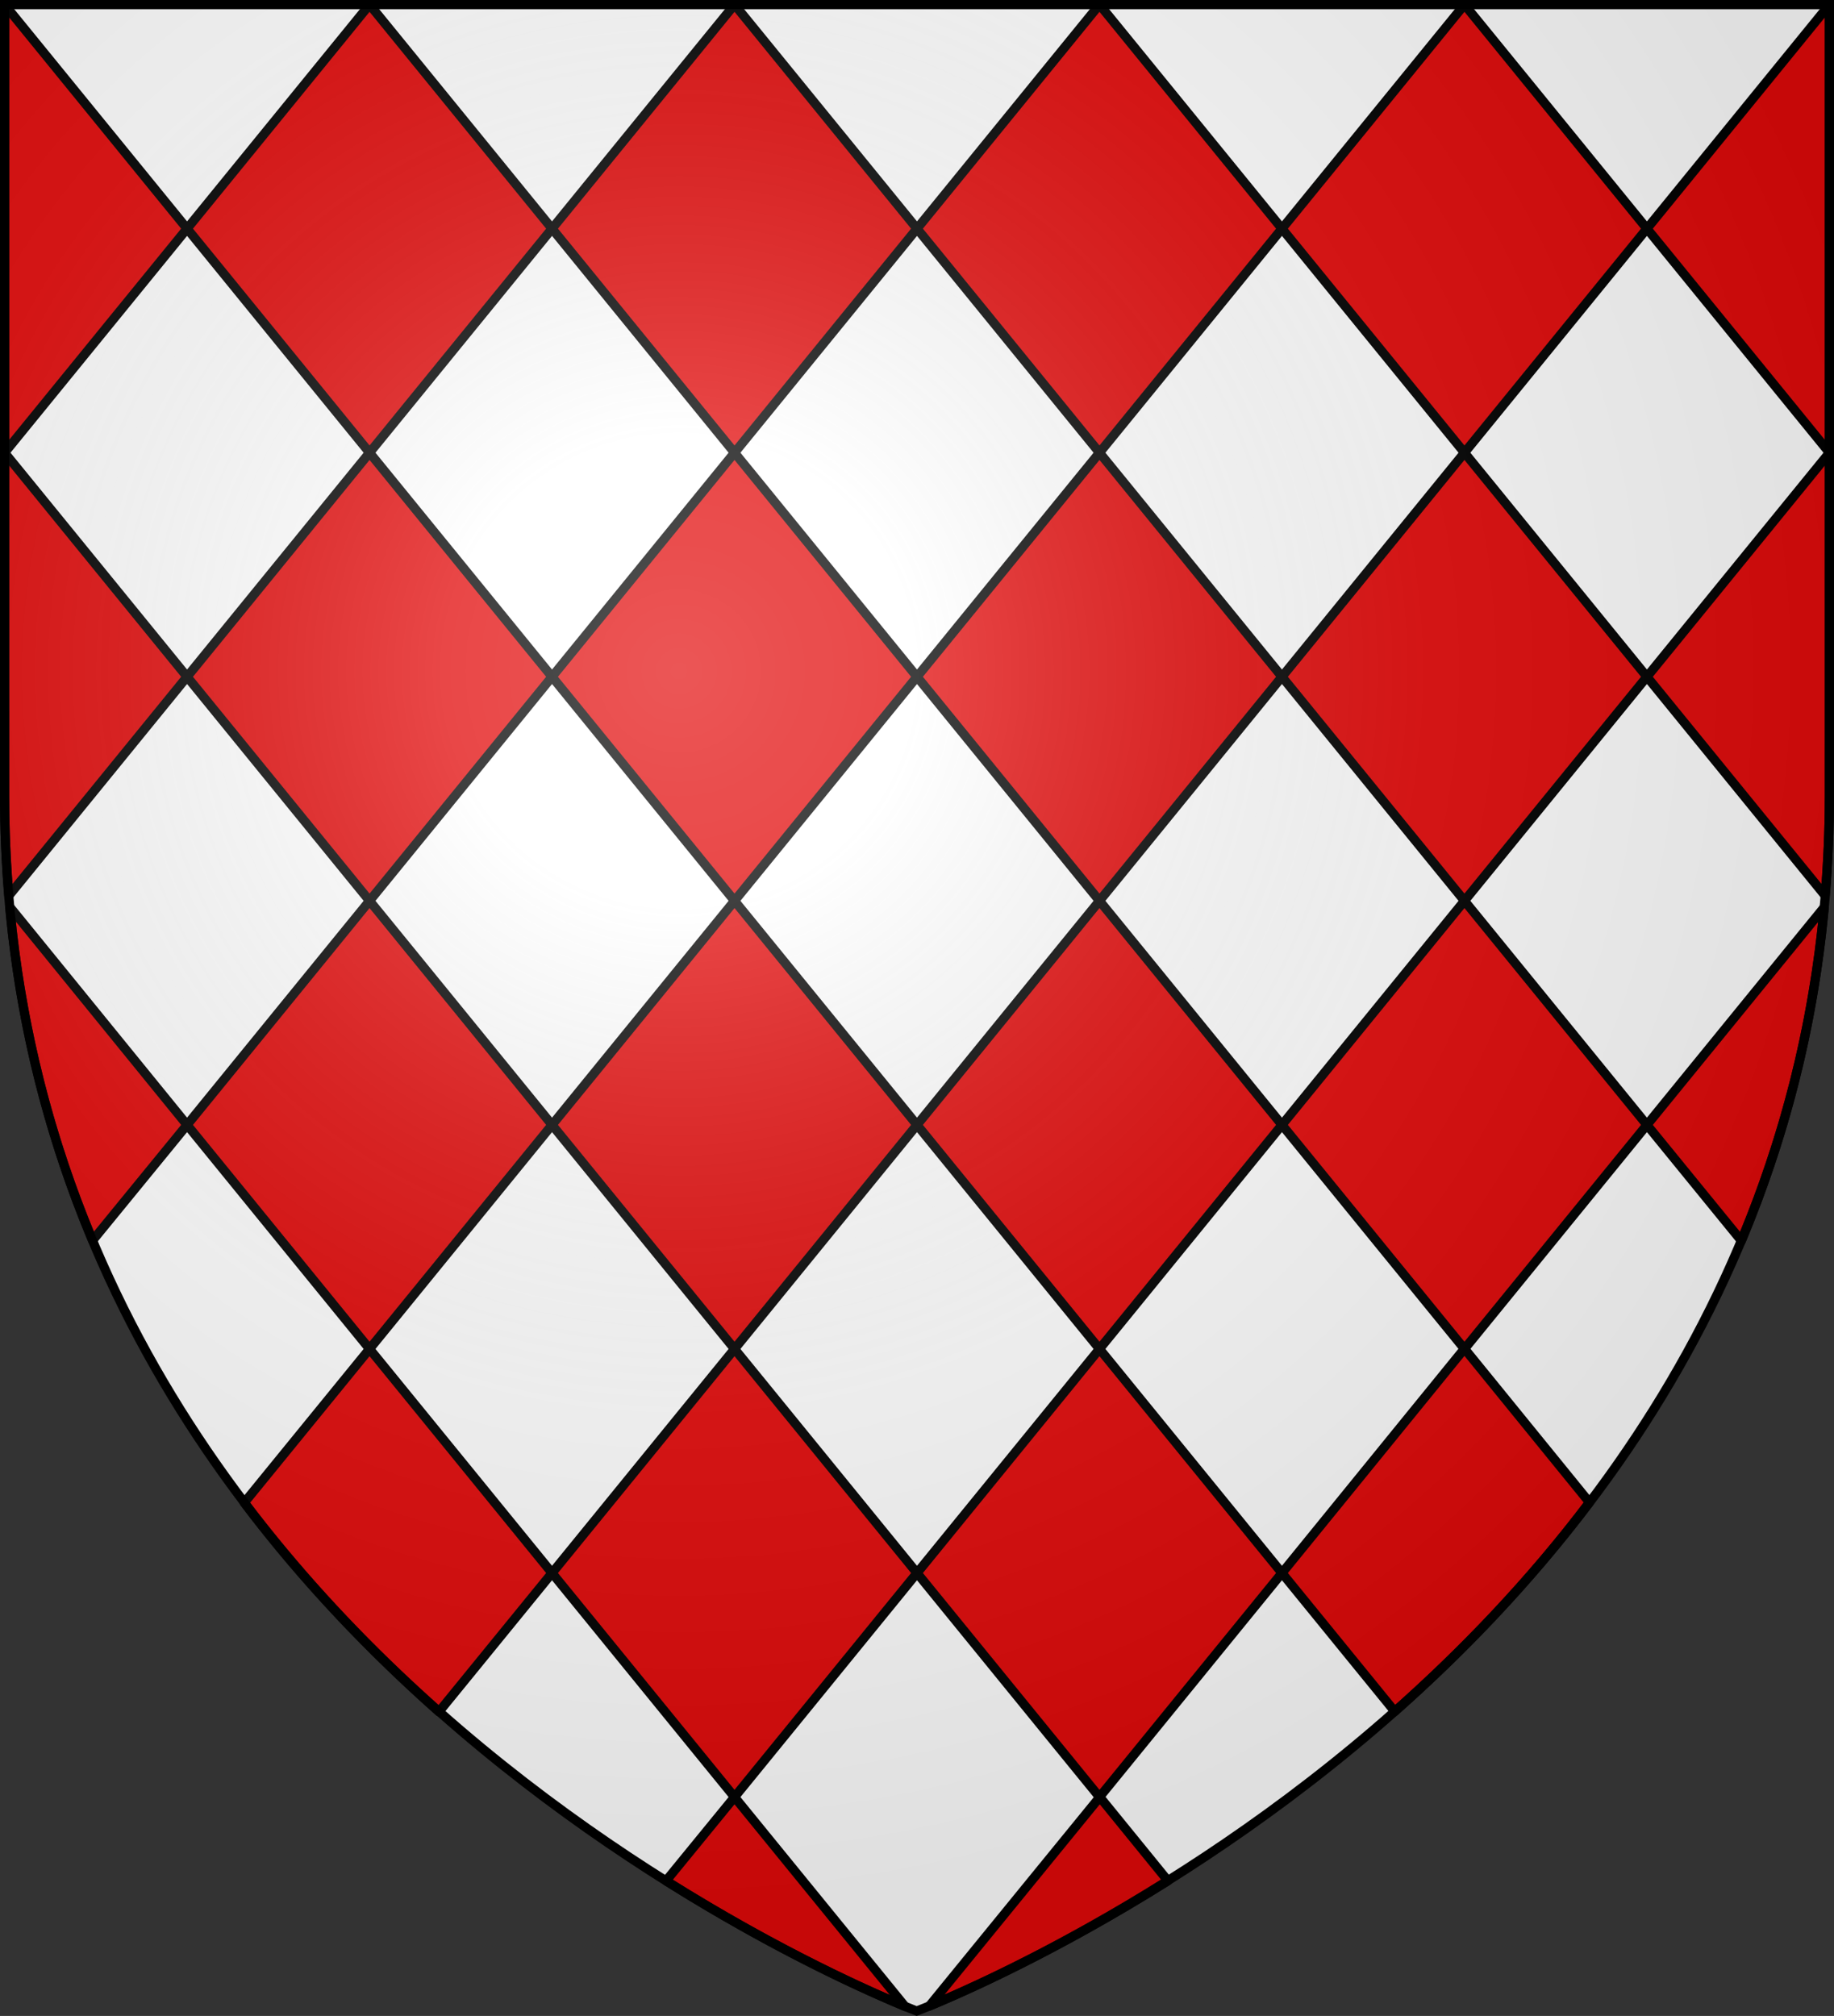 <?xml version="1.0" encoding="utf-8"?>
<!-- Generator: Adobe Illustrator 19.2.0, SVG Export Plug-In . SVG Version: 6.00 Build 0)  -->
<svg version="1.1"
	 id="svg2" xmlns:cc="http://creativecommons.org/ns#" xmlns:dc="http://purl.org/dc/elements/1.1/" xmlns:rdf="http://www.w3.org/1999/02/22-rdf-syntax-ns#" xmlns:svg="http://www.w3.org/2000/svg"
	 xmlns="http://www.w3.org/2000/svg" xmlns:xlink="http://www.w3.org/1999/xlink" x="0px" y="0px" viewBox="0 0 600 659.5"
	 style="enable-background:new 0 0 600 659.5;" xml:space="preserve">
<rect x="0" y="0" width="600" height="659.5" fill="#333333" stroke="none"/>
<style type="text/css">
	.st0{fill:#FFFFFF;}
	.st1{fill:#E20909;stroke:#000000;stroke-width:3;stroke-linecap:round;stroke-linejoin:round;stroke-miterlimit:10;}
	.st2{fill:url(#path2875_1_);stroke:#000000;stroke-width:3;stroke-miterlimit:10;}
</style>
<desc  id="desc4">SVG coat of arms</desc>
<g id="g9370" transform="matrix(0.607,0,0,0.694,-525.206,251.961)">
</g>
<g id="g2137" transform="translate(-1456.132,-460.604)">
</g>
<path id="path2875_5_" class="st0" d="M300,657.9c0,0,298.5-112.3,298.5-397.8V1.5H1.5v258.6C1.5,545.6,300,657.9,300,657.9z"/>
<g>
	<path class="st1" d="M419.4,514.6l36.9,45.3c22.1-19.6,44-42.3,63.7-68.4l-40.9-50.3L419.4,514.6z"/>
	<polygon class="st1" points="240.3,148.1 180.6,221.4 240.3,294.7 300,221.4 	"/>
	<path class="st1" d="M569.7,405.9c13.7-32.8,23.4-69.1,27.1-109.1l-58,71.2L569.7,405.9z"/>
	<polygon class="st1" points="300,221.4 359.7,294.7 419.4,221.4 359.7,148.1 	"/>
	<polygon class="st1" points="419.4,74.8 479.1,148.1 538.8,74.8 479.1,1.5 479.1,1.5 	"/>
	<polygon class="st1" points="359.7,441.3 419.4,368 359.7,294.7 300,368 	"/>
	<polygon class="st1" points="180.6,368 240.3,441.3 300,368 240.3,294.7 	"/>
	<path class="st1" d="M597.1,293c0.9-10.7,1.4-21.7,1.4-32.9v-112l-59.7,73.3L597.1,293z"/>
	<polygon class="st1" points="598.5,148.1 598.5,1.5 598.5,1.5 538.8,74.8 	"/>
	<polygon class="st1" points="300,74.8 359.7,148.1 419.4,74.8 359.7,1.5 359.7,1.5 	"/>
	<polygon class="st1" points="300,74.8 240.3,1.5 240.3,1.5 180.6,74.8 240.3,148.1 	"/>
	<polygon class="st1" points="419.4,221.4 479.1,294.7 538.8,221.4 479.1,148.1 	"/>
	<polygon class="st1" points="300,514.6 359.7,587.9 419.4,514.6 359.7,441.3 	"/>
	<polygon class="st1" points="479.1,441.3 538.8,368 479.1,294.7 419.4,368 	"/>
	<path class="st1" d="M3.2,296.7c3.7,40.1,13.4,76.4,27.1,109.1L61.2,368L3.2,296.7z"/>
	<path class="st1" d="M120.9,441.3l-41,50.3c19.7,26.1,41.6,48.8,63.7,68.4l37-45.4L120.9,441.3z"/>
	<path class="st1" d="M217.9,615.3c37.5,23.6,67.9,36.8,78.2,41.1l-55.8-68.5L217.9,615.3z"/>
	<polygon class="st1" points="120.9,148.1 61.2,221.4 120.9,294.7 180.6,221.4 	"/>
	<path class="st1" d="M1.5,148.1L1.5,148.1L1.5,148.1z"/>
	<path class="st1" d="M1.5,148.1v112c0,11.2,0.5,22.2,1.4,32.9l58.3-71.6L1.5,148.1L1.5,148.1z"/>
	<polygon class="st1" points="61.2,74.8 1.5,1.5 1.5,1.5 1.5,148.1 1.5,148.1 	"/>
	<polygon class="st1" points="120.9,148.1 180.6,74.8 120.9,1.5 120.9,1.5 61.2,74.8 	"/>
	<polygon class="st1" points="180.6,514.6 240.3,587.9 300,514.6 240.3,441.3 	"/>
	<path class="st1" d="M304,656.3c10.6-4.4,40.8-17.6,78.1-41l-22.3-27.4L304,656.3z"/>
	<polygon class="st1" points="120.9,294.7 61.2,368 120.9,441.3 180.6,368 	"/>
</g>
<radialGradient id="path2875_1_" cx="-592.468" cy="1058.988" r="299.822" gradientTransform="matrix(1.353 0 0 -1.349 1023.787 1648.112)" gradientUnits="userSpaceOnUse">
	<stop  offset="0" style="stop-color:#FFFFFF;stop-opacity:0.314"/>
	<stop  offset="0.19" style="stop-color:#FFFFFF;stop-opacity:0.251"/>
	<stop  offset="0.6" style="stop-color:#6B6B6B;stop-opacity:0.126"/>
	<stop  offset="1" style="stop-color:#000000;stop-opacity:0.126"/>
</radialGradient>
<path id="path2875_3_" class="st2" d="M299.9,657.9c0,0,298.6-112.3,298.6-397.8V1.5H1.5v258.6C1.5,545.6,299.9,657.9,299.9,657.9z"
	/>
</svg>
